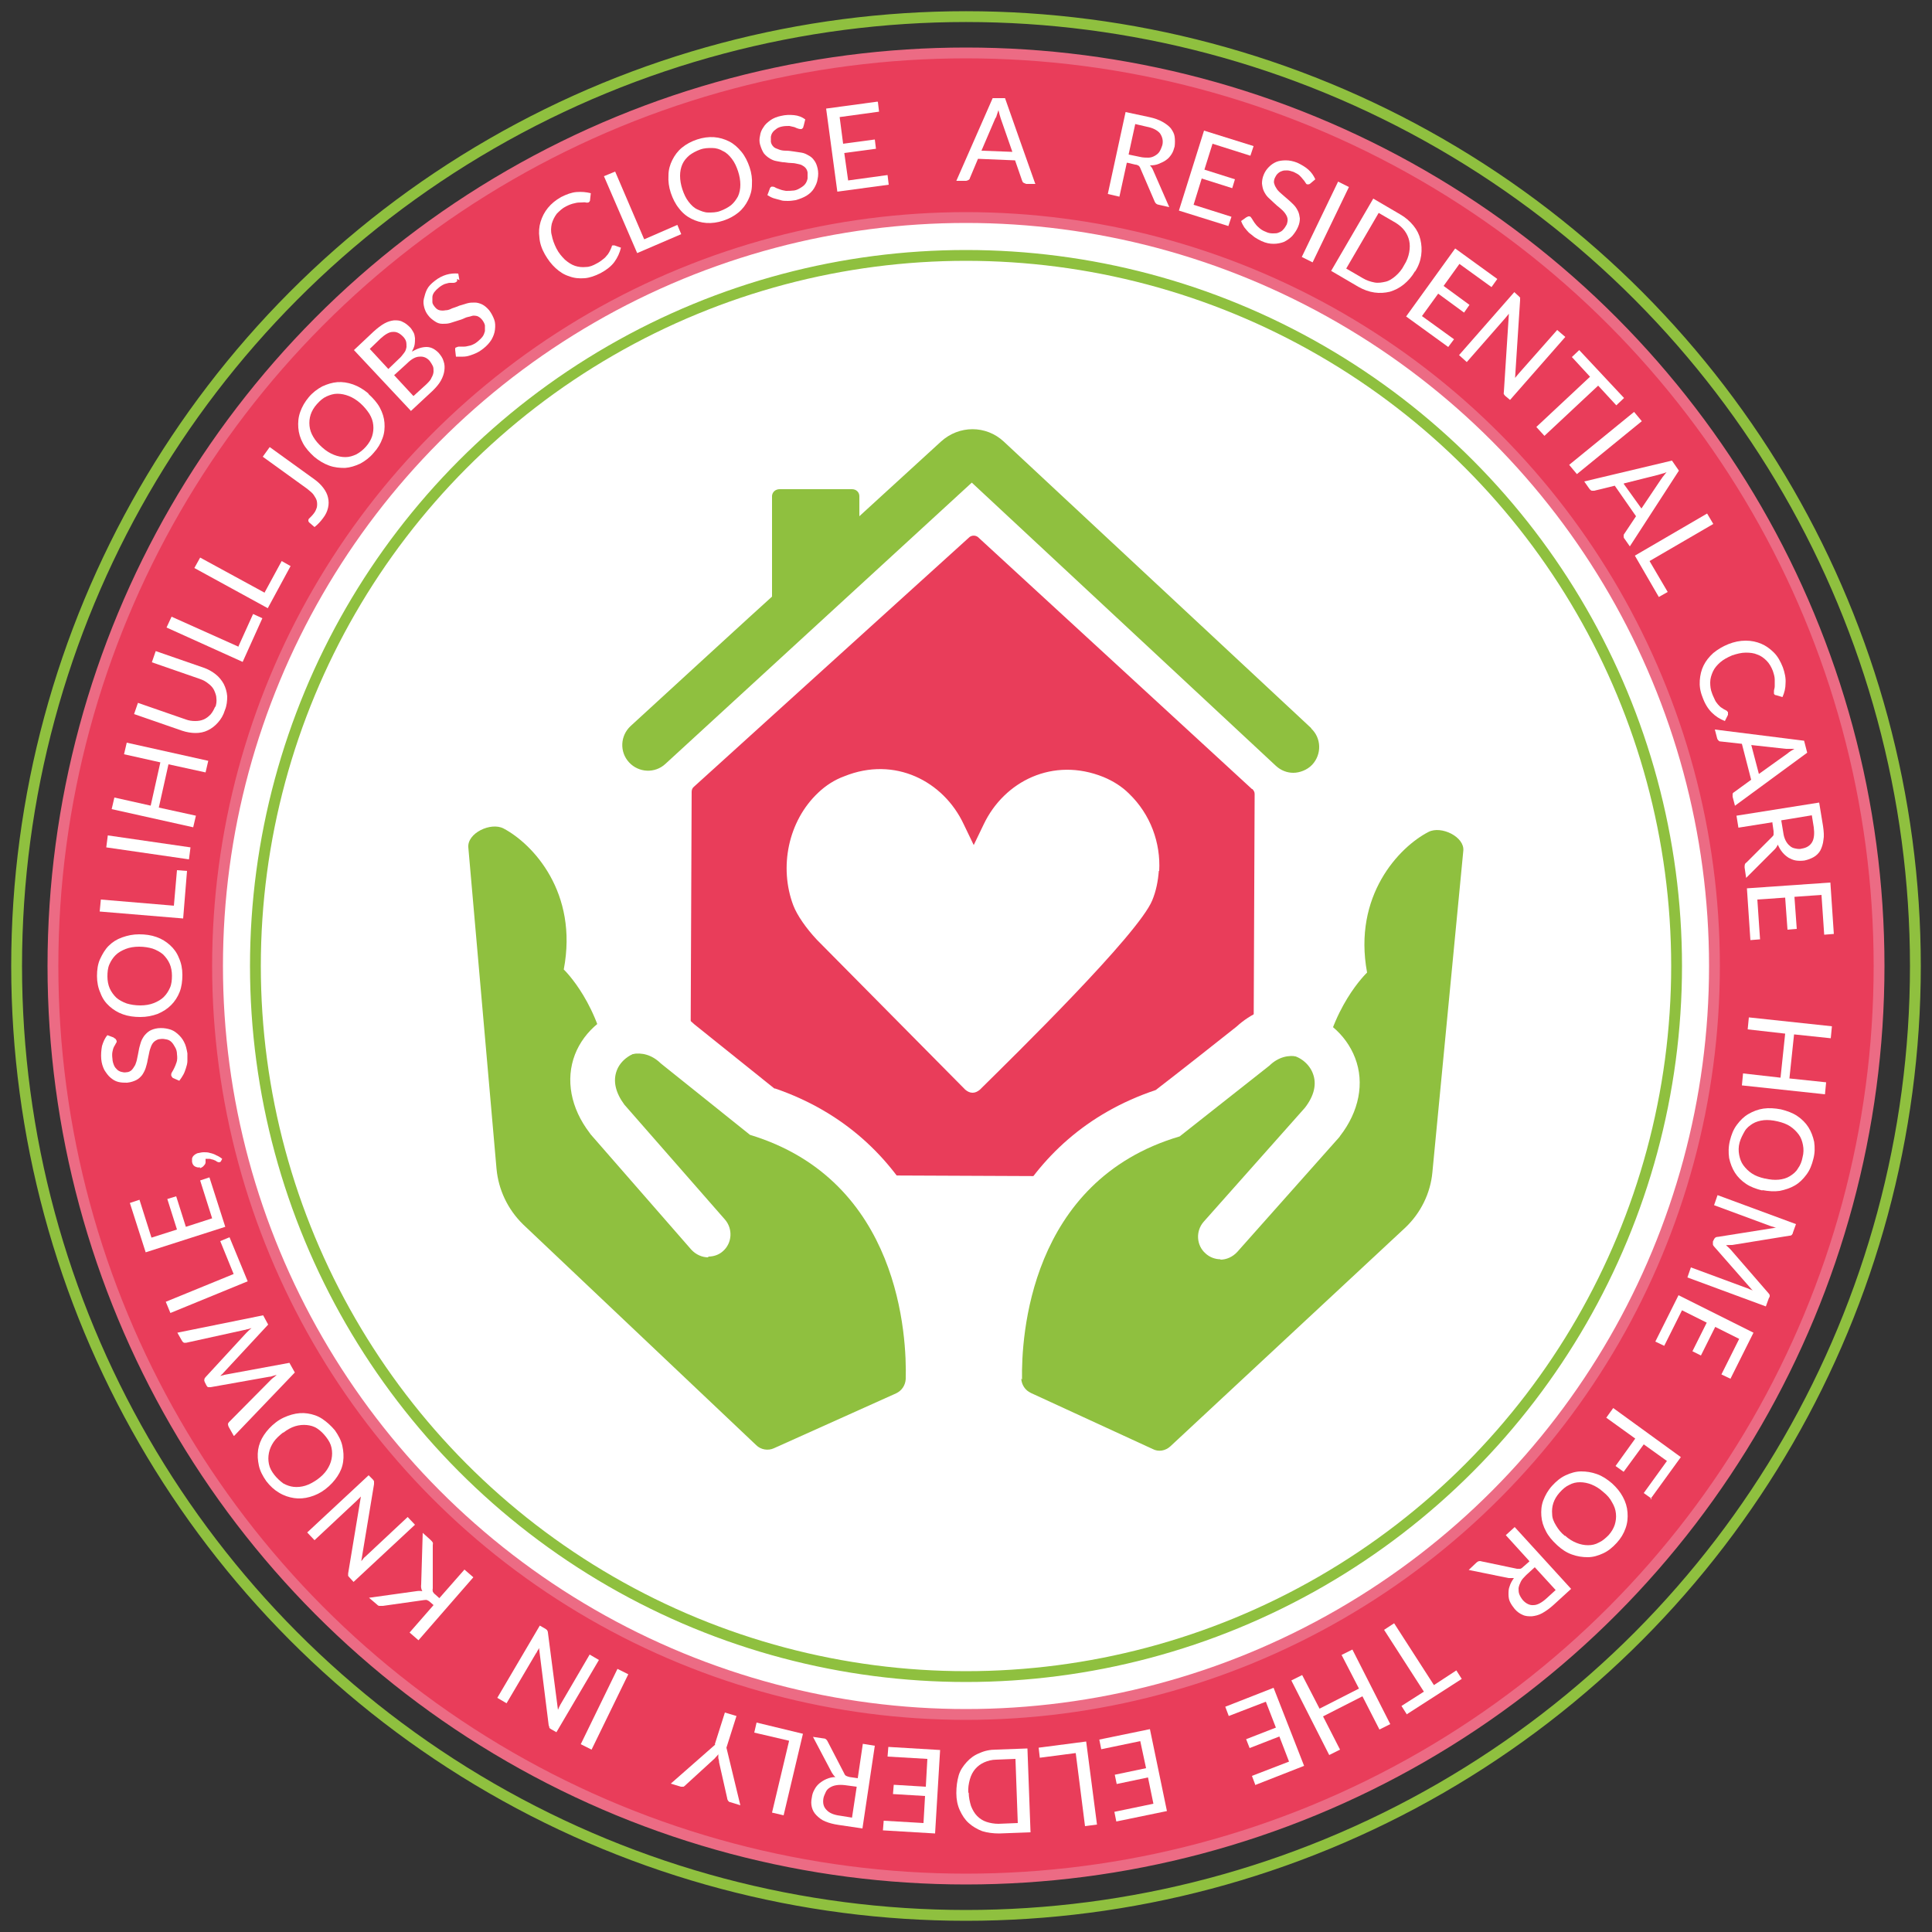 <?xml version="1.0" encoding="UTF-8"?>
<svg id="a" data-name="Layer 1" xmlns="http://www.w3.org/2000/svg" viewBox="0 0 500 500">
  <rect x="0" y="0" width="500" height="500" fill="#333333" stroke="none"/>
  <circle cx="250" cy="250" r="236.3" style="fill: #e93d5a; stroke: #ec6b84; stroke-miterlimit: 10; stroke-width: 2.8px;"/>
  <g>
    <path d="m81.3,124c1,.7,1.8,1.5,2.4,2.3.6.8,1,1.6,1.2,2.5.2.9.2,1.7,0,2.6-.2.9-.6,1.8-1.3,2.7-.6.8-1.3,1.6-2.2,2.3l-1.4-1.2c-.1-.1-.2-.3-.2-.4,0-.2,0-.3.1-.5.1-.1.3-.3.5-.5.2-.2.5-.5.8-.9.4-.5.6-1,.8-1.6.1-.5.1-1.1,0-1.6s-.4-1-.8-1.6-1-1-1.7-1.6l-11.5-8.3,1.8-2.5,11.5,8.3Z" style="fill: #fff; stroke-width: 0px;"/>
    <path d="m95.4,102c1.2,1.1,2.2,2.2,2.9,3.5.7,1.3,1.1,2.6,1.2,3.9.1,1.3,0,2.7-.5,4-.5,1.4-1.2,2.6-2.3,3.8-1,1.2-2.2,2.1-3.5,2.8-1.3.6-2.6,1-3.9,1.1-1.4,0-2.7-.1-4.1-.6-1.4-.5-2.7-1.3-3.9-2.3-1.2-1.1-2.2-2.2-2.9-3.5-.7-1.3-1.1-2.6-1.2-4-.1-1.4,0-2.7.5-4.1s1.2-2.6,2.2-3.8,2.2-2.1,3.5-2.8c1.3-.6,2.6-1,3.9-1.1s2.7.1,4.1.6c1.4.5,2.7,1.3,3.9,2.3Zm-2.1,2.4c-1-.9-2-1.5-3-1.9-1-.4-2-.6-3-.6-1,0-1.9.3-2.8.7-.9.4-1.7,1.1-2.5,2s-1.3,1.8-1.6,2.7-.4,1.9-.3,2.9c.1,1,.4,1.9,1,2.9s1.3,1.8,2.3,2.7c1,.9,2,1.5,3,1.9s2,.6,3,.6c1,0,1.9-.3,2.8-.7.9-.5,1.7-1.1,2.5-2,.8-.9,1.3-1.8,1.6-2.7.3-1,.4-1.9.3-2.9-.1-1-.4-1.9-1-2.9-.6-.9-1.3-1.8-2.3-2.7Z" style="fill: #fff; stroke-width: 0px;"/>
    <path d="m106.4,106.4l-14.8-15.8,5.1-4.8c1-.9,1.9-1.6,2.8-2.1s1.7-.7,2.5-.8c.8,0,1.5,0,2.2.4.7.3,1.3.8,1.9,1.4.4.4.6.8.9,1.3s.3,1,.4,1.5c0,.5,0,1.1-.1,1.7-.1.6-.4,1.2-.7,1.8,1.4-.8,2.6-1.2,3.8-1.2s2.2.6,3.1,1.5c.6.7,1.1,1.4,1.3,2.2.3.8.3,1.6.2,2.4s-.4,1.7-.9,2.6-1.2,1.7-2.1,2.6l-5.7,5.3Zm-5.9-10.9l2.7-2.6c.6-.5,1-1.1,1.4-1.6s.5-1,.6-1.5c0-.5,0-1-.1-1.4s-.4-.9-.8-1.3c-.9-.9-1.7-1.3-2.7-1.2-.9,0-2,.7-3.1,1.7l-2.8,2.7,4.9,5.3Zm1.5,1.6l5,5.4,3.4-3.1c.6-.6,1.1-1.1,1.3-1.7.3-.5.5-1.1.5-1.6,0-.5,0-1-.2-1.4s-.5-.9-.8-1.3c-.7-.8-1.6-1.2-2.6-1.1-1,0-2.1.6-3.2,1.7l-3.4,3.1Z" style="fill: #fff; stroke-width: 0px;"/>
    <path d="m118.3,72.2c0,.2,0,.3,0,.5,0,.1-.1.2-.3.3-.1.1-.4.2-.6.2-.3,0-.6,0-1,0s-.8.2-1.3.3c-.5.2-1,.5-1.5.9-.5.4-.9.8-1.2,1.2s-.5.9-.5,1.3c0,.4,0,.9,0,1.3s.3.8.6,1.2c.4.5.8.8,1.3.9.5.1,1,.1,1.5,0,.6,0,1.1-.2,1.7-.5.6-.2,1.2-.4,1.9-.7.6-.2,1.3-.4,2-.6s1.3-.2,2-.2c.6,0,1.3.2,1.9.5.6.3,1.2.8,1.8,1.5.6.8,1,1.6,1.3,2.4s.3,1.7.2,2.6-.4,1.7-.9,2.6c-.5.8-1.2,1.6-2.1,2.3-.5.4-1.1.8-1.7,1.1-.6.3-1.2.5-1.8.7-.6.2-1.2.3-1.8.3s-1.2,0-1.8,0l-.2-1.7c0-.1,0-.3,0-.4,0-.1.1-.3.3-.3.2-.1.4-.2.8-.2s.8,0,1.3,0,1-.2,1.6-.3c.6-.2,1.2-.5,1.8-1,.5-.4,1-.9,1.3-1.3s.5-1,.6-1.4c0-.5,0-1,0-1.5-.1-.5-.4-1-.7-1.4-.4-.5-.8-.8-1.3-1-.5-.1-1-.2-1.5,0s-1.1.2-1.7.5-1.2.5-1.9.7c-.6.2-1.3.4-1.9.6-.7.2-1.3.2-2,.2s-1.3-.2-1.9-.6-1.3-.9-1.8-1.6c-.5-.6-.8-1.3-1-2-.2-.8-.3-1.5-.1-2.3s.4-1.6.8-2.4,1.1-1.5,2-2.2c1-.8,2-1.3,3-1.6s2.1-.4,3.1-.3l.3,1.7Z" style="fill: #fff; stroke-width: 0px;"/>
    <path d="m158.5,63.5c.2,0,.3,0,.5,0l1.7.6c-.3,1.3-.9,2.6-1.7,3.7-.8,1.1-2.1,2.1-3.6,2.9-1.4.7-2.8,1.2-4.1,1.3-1.4.1-2.7,0-4-.5-1.3-.4-2.4-1.1-3.5-2.1-1.1-1-2-2.2-2.8-3.6-.8-1.4-1.3-2.9-1.4-4.3-.2-1.4-.1-2.8.3-4.1.4-1.3,1-2.5,1.9-3.6s2-2,3.4-2.8c1.4-.7,2.7-1.2,4-1.3,1.3-.1,2.5,0,3.7.3l-.2,1.8c0,.1,0,.2-.1.3,0,.1-.2.2-.3.3-.2,0-.4.1-.7,0s-.7,0-1.2,0c-.5,0-1,0-1.7.2-.6.1-1.4.4-2.2.8-1,.5-1.7,1.2-2.4,1.9-.6.8-1,1.6-1.3,2.6-.2.9-.3,2,0,3,.2,1.1.6,2.2,1.2,3.4.6,1.2,1.4,2.1,2.2,2.9.8.7,1.7,1.3,2.6,1.6.9.3,1.9.4,2.8.3,1,0,1.9-.4,2.8-.9.6-.3,1-.6,1.4-.9s.8-.6,1.1-1c.3-.3.6-.7.8-1.1.2-.4.4-.8.6-1.3,0-.1,0-.2.1-.3,0,0,.1-.1.2-.2Z" style="fill: #fff; stroke-width: 0px;"/>
    <path d="m166.8,61.9l8.5-3.7,1,2.4-11.4,4.9-8.6-19.9,2.9-1.2,7.5,17.5Z" style="fill: #fff; stroke-width: 0px;"/>
    <path d="m194,43.3c.5,1.5.7,3,.6,4.5,0,1.5-.4,2.8-1,4-.6,1.2-1.4,2.3-2.5,3.2-1.1.9-2.4,1.6-3.9,2.1-1.5.5-3,.7-4.4.6-1.4-.1-2.7-.5-3.9-1.1-1.2-.6-2.3-1.5-3.2-2.7-.9-1.1-1.6-2.5-2.1-4-.5-1.5-.7-3-.6-4.5,0-1.5.4-2.8,1-4,.6-1.2,1.4-2.3,2.5-3.2,1.1-.9,2.4-1.6,3.9-2.1,1.5-.5,3-.7,4.4-.6,1.4.1,2.7.5,3.9,1.1s2.2,1.5,3.2,2.7c.9,1.1,1.6,2.5,2.1,4Zm-3,1c-.4-1.2-.9-2.3-1.6-3.2-.7-.9-1.4-1.6-2.3-2-.8-.5-1.8-.8-2.8-.8-1,0-2,0-3.1.4-1.1.4-2,.9-2.8,1.5-.8.7-1.4,1.4-1.8,2.3-.4.9-.6,1.9-.6,3,0,1.1.2,2.3.6,3.5.4,1.2.9,2.3,1.6,3.2.7.9,1.4,1.6,2.3,2s1.8.8,2.8.8c1,0,2.1,0,3.1-.4,1.1-.4,2-.9,2.8-1.5.8-.7,1.3-1.4,1.8-2.3.4-.9.6-1.9.6-3,0-1.1-.2-2.3-.6-3.5Z" style="fill: #fff; stroke-width: 0px;"/>
    <path d="m207.9,32.8c0,.2-.1.3-.2.4s-.2.2-.4.2c-.2,0-.4,0-.7-.1-.3-.1-.6-.2-1-.4-.4-.1-.8-.2-1.3-.3-.5,0-1.1,0-1.7.1-.6.1-1.2.3-1.6.6-.4.3-.8.6-1,.9-.3.4-.4.7-.5,1.2,0,.4,0,.9,0,1.3.1.6.4,1,.7,1.3s.8.5,1.4.7c.5.2,1.1.3,1.8.3s1.3.1,2,.2,1.3.2,2,.3c.7.1,1.3.4,1.8.7.6.3,1.1.7,1.5,1.3.4.5.7,1.2.9,2.1.2.9.2,1.8,0,2.7-.1.9-.5,1.7-.9,2.4s-1.1,1.4-1.9,1.9c-.8.5-1.8.9-2.9,1.2-.7.1-1.3.2-2,.2-.7,0-1.3,0-1.9-.2s-1.2-.3-1.8-.5c-.6-.2-1.1-.5-1.6-.8l.6-1.6c0-.1.1-.3.2-.4.1-.1.2-.2.4-.2.2,0,.5,0,.8.2.3.2.7.3,1.2.5.5.2,1,.3,1.6.4.6,0,1.3,0,2.1-.1.7-.1,1.2-.4,1.7-.7.5-.3.9-.6,1.2-1,.3-.4.5-.9.6-1.4,0-.5,0-1,0-1.6-.1-.6-.4-1.1-.8-1.4-.4-.3-.8-.6-1.4-.7s-1.1-.3-1.8-.3c-.6,0-1.3-.1-2-.2-.7,0-1.3-.2-2-.3-.7-.1-1.3-.4-1.8-.7s-1.1-.8-1.5-1.3c-.4-.6-.7-1.3-1-2.3-.2-.7-.2-1.5,0-2.3.1-.8.4-1.5.9-2.2.4-.7,1-1.2,1.8-1.8.7-.5,1.7-.9,2.7-1.1,1.2-.3,2.3-.3,3.4-.2s2.1.5,2.9,1.1l-.4,1.6Z" style="fill: #fff; stroke-width: 0px;"/>
    <path d="m227.2,26.4l.3,2.5-10.2,1.4.9,6.9,8.2-1.1.3,2.4-8.2,1.1,1,7.1,10.2-1.4.3,2.5-13.3,1.8-2.9-21.5,13.3-1.8Z" style="fill: #fff; stroke-width: 0px;"/>
    <path d="m268,47.6h-2.4c-.3-.1-.5-.2-.7-.3-.2-.1-.3-.3-.4-.6l-1.8-5.2-9.6-.4-2.1,5c0,.2-.2.4-.4.5-.2.1-.4.2-.7.2h-2.4c0,0,9.4-21.4,9.4-21.4h3.2c0,.1,7.8,22.1,7.8,22.1Zm-13.9-8.6l7.9.3-3-8.6c-.1-.3-.2-.6-.3-1-.1-.4-.2-.8-.3-1.2-.1.4-.3.8-.4,1.2-.1.4-.2.7-.4.9l-3.6,8.4Z" style="fill: #fff; stroke-width: 0px;"/>
    <path d="m291.6,42.2l-1.9,8.7-3-.7,4.6-21.2,6.1,1.3c1.4.3,2.5.7,3.4,1.2.9.5,1.7,1.1,2.2,1.7.5.7.9,1.4,1,2.2.1.8.1,1.6,0,2.5-.2.7-.4,1.4-.8,2-.4.6-.8,1.1-1.4,1.5-.5.4-1.2.7-1.9,1s-1.5.4-2.3.4c.3.3.6.7.8,1.2l4.2,9.6-2.7-.6c-.6-.1-.9-.4-1.1-.9l-3.7-8.6c-.1-.3-.3-.5-.4-.6-.2-.1-.5-.3-.9-.3l-2.1-.5Zm.5-2.2l2.9.6c.8.2,1.6.2,2.2.2s1.2-.2,1.7-.5c.5-.3.9-.6,1.2-1.1.3-.5.5-1,.7-1.6.3-1.2,0-2.2-.6-3.1-.7-.8-1.8-1.4-3.4-1.7l-3-.7-1.7,7.8Z" style="fill: #fff; stroke-width: 0px;"/>
    <path d="m324.4,37.9l-.8,2.4-9.8-3.1-2.1,6.7,7.9,2.5-.7,2.3-7.9-2.5-2.1,6.8,9.8,3.1-.8,2.4-12.8-4,6.5-20.7,12.8,4Z" style="fill: #fff; stroke-width: 0px;"/>
    <path d="m339.1,47.5c-.1.1-.3.2-.4.2-.1,0-.3,0-.4,0-.2,0-.3-.2-.5-.5s-.3-.5-.6-.8c-.2-.3-.6-.7-.9-1s-.9-.6-1.5-.9c-.6-.2-1.2-.4-1.7-.4-.5,0-1,0-1.4.2-.4.1-.8.4-1.1.7-.3.3-.5.7-.7,1.1-.2.5-.3,1.1-.1,1.5.1.5.4.9.7,1.4.3.4.8.9,1.3,1.3.5.4,1,.9,1.5,1.3s1,.9,1.5,1.4c.5.5.8,1,1.1,1.6.3.6.4,1.2.5,1.9,0,.7-.1,1.4-.5,2.3-.4.9-.9,1.6-1.5,2.3-.6.6-1.3,1.1-2.1,1.5-.8.3-1.7.5-2.7.5-1,0-2-.2-3.1-.7-.6-.3-1.2-.6-1.8-1-.5-.4-1-.8-1.5-1.2-.4-.4-.8-.9-1.2-1.4-.3-.5-.6-1-.8-1.6l1.4-1c.1,0,.3-.1.4-.2.1,0,.3,0,.4,0,.2,0,.4.3.6.6.2.3.4.7.7,1.1s.6.8,1.1,1.2c.4.4,1,.8,1.8,1.1.6.3,1.2.4,1.8.4s1.1,0,1.5-.2c.5-.2.9-.4,1.2-.8.4-.4.6-.8.9-1.3.2-.6.3-1.1.2-1.6s-.4-1-.7-1.4-.8-.9-1.3-1.3c-.5-.4-1-.8-1.5-1.3s-1-.9-1.5-1.4c-.5-.5-.8-1-1.1-1.6-.3-.6-.4-1.2-.5-2,0-.7.1-1.5.5-2.4.3-.7.7-1.3,1.3-1.9.6-.6,1.2-1,1.9-1.3.7-.3,1.6-.4,2.5-.4.9,0,1.9.2,2.9.6,1.1.5,2.1,1.1,2.9,1.8.8.7,1.4,1.6,1.8,2.5l-1.3,1.1Z" style="fill: #fff; stroke-width: 0px;"/>
    <path d="m339.7,67.9l-2.8-1.4,9.4-19.5,2.8,1.4-9.4,19.5Z" style="fill: #fff; stroke-width: 0px;"/>
    <path d="m366.2,70.2c-.8,1.4-1.8,2.5-2.9,3.4s-2.3,1.5-3.6,1.9c-1.3.3-2.6.4-4,.2-1.4-.2-2.8-.7-4.2-1.5l-7-4.1,10.9-18.7,7,4.1c1.4.8,2.5,1.8,3.4,2.9.9,1.1,1.5,2.3,1.8,3.6.3,1.3.4,2.6.2,4.1-.2,1.4-.7,2.8-1.6,4.2Zm-2.8-1.6c.7-1.1,1.1-2.2,1.3-3.3s.2-2.1,0-3c-.2-.9-.6-1.8-1.2-2.6s-1.4-1.5-2.4-2.1l-4.3-2.5-8.4,14.4,4.3,2.5c1,.6,2,.9,3,1.1s2,0,2.9-.2,1.8-.8,2.6-1.5c.8-.7,1.6-1.6,2.2-2.8Z" style="fill: #fff; stroke-width: 0px;"/>
    <path d="m387.5,72.2l-1.5,2.1-8.3-6-4.1,5.7,6.7,4.9-1.4,2-6.7-4.9-4.2,5.8,8.3,6-1.5,2-10.9-7.9,12.7-17.6,10.9,7.9Z" style="fill: #fff; stroke-width: 0px;"/>
    <path d="m393.4,77.1c0,.1,0,.3,0,.6l-1.3,20.1c.2-.2.3-.4.5-.6.2-.2.3-.4.5-.6l9.9-11.2,2.1,1.8-14.3,16.3-1.2-1c-.2-.2-.3-.3-.4-.5s0-.4,0-.6l1.3-20.2c-.2.2-.3.4-.5.6-.2.2-.3.4-.5.6l-9.9,11.3-2-1.8,14.3-16.3,1.2,1.1c.2.2.3.3.4.5Z" style="fill: #fff; stroke-width: 0px;"/>
    <path d="m420.2,103.1l-1.9,1.8-4.7-5.1-13.9,13-2.1-2.3,13.9-13-4.7-5.1,1.9-1.8,11.6,12.4Z" style="fill: #fff; stroke-width: 0px;"/>
    <path d="m408.1,122.7l-2-2.4,16.8-13.7,2,2.4-16.8,13.7Z" style="fill: #fff; stroke-width: 0px;"/>
    <path d="m421.8,141.4l-1.4-2c-.2-.2-.2-.4-.2-.7,0-.2,0-.4.2-.6l3-4.5-5.5-7.9-5.3,1.3c-.2,0-.4,0-.6,0s-.4-.2-.6-.4l-1.4-2,22.7-5.4,1.8,2.6-12.7,19.6Zm-1.6-16.2l4.6,6.4,5.1-7.6c.2-.2.3-.5.6-.8.2-.3.5-.6.8-1-.4.2-.8.3-1.2.4-.4.1-.7.2-1,.3l-8.8,2.2Z" style="fill: #fff; stroke-width: 0px;"/>
    <path d="m426.9,145.2l4.7,8-2.3,1.3-6.2-10.7,18.7-10.9,1.6,2.7-16.5,9.6Z" style="fill: #fff; stroke-width: 0px;"/>
    <path d="m447.2,184.5c0,.2,0,.3,0,.5l-.8,1.6c-1.3-.5-2.4-1.2-3.4-2.2-1-1-1.8-2.3-2.4-4-.6-1.5-.8-2.9-.7-4.3s.4-2.7,1-3.9c.6-1.2,1.4-2.2,2.5-3.2,1.1-.9,2.4-1.7,3.9-2.3,1.5-.6,3-.9,4.5-.9,1.5,0,2.8.3,4,.8,1.2.5,2.3,1.3,3.3,2.3,1,1,1.7,2.3,2.3,3.8.5,1.4.8,2.8.7,4.1,0,1.3-.3,2.5-.8,3.6l-1.7-.5c-.1,0-.2,0-.3-.1,0,0-.2-.2-.2-.3,0-.2,0-.4,0-.7,0-.3.2-.7.2-1.2,0-.5,0-1,0-1.7s-.2-1.4-.5-2.3c-.4-1-.9-1.9-1.6-2.6-.7-.7-1.5-1.3-2.4-1.6-.9-.4-1.9-.5-3-.5-1.1,0-2.3.3-3.5.7-1.2.5-2.3,1.1-3.1,1.8-.8.7-1.5,1.5-1.9,2.4-.4.9-.7,1.8-.7,2.8,0,1,.1,1.9.5,2.9.2.6.5,1.1.7,1.6s.5.8.8,1.2c.3.3.6.7,1,.9.4.3.8.5,1.2.7,0,0,.2.1.2.2,0,0,.1.1.2.2Z" style="fill: #fff; stroke-width: 0px;"/>
    <path d="m449,208.5l-.6-2.3c0-.3,0-.5,0-.7,0-.2.2-.4.4-.5l4.4-3.2-2.4-9.3-5.4-.6c-.2,0-.4,0-.6-.2s-.3-.3-.4-.6l-.6-2.3,23.1,2.9.8,3.1-18.8,13.8Zm4.2-15.8l2,7.6,7.4-5.3c.2-.2.5-.4.8-.6s.7-.4,1-.6c-.4,0-.8,0-1.2,0-.4,0-.7,0-1,0l-9.1-1Z" style="fill: #fff; stroke-width: 0px;"/>
    <path d="m458.7,212.8l-8.8,1.4-.5-3.1,21.4-3.4,1,6.1c.2,1.4.3,2.6.1,3.6-.1,1-.4,1.9-.8,2.7-.4.7-1,1.3-1.7,1.7-.7.4-1.5.7-2.4.9-.8.1-1.5.1-2.2,0-.7-.1-1.3-.4-1.9-.7-.6-.4-1.1-.8-1.6-1.4s-.9-1.3-1.2-2c-.2.4-.4.8-.8,1.2l-7.4,7.4-.4-2.7c0-.6,0-1,.5-1.3l6.6-6.6c.2-.2.4-.4.4-.6,0-.2,0-.5,0-.9l-.3-2.1Zm2.3-.4l.5,3c.1.8.3,1.5.6,2.1.3.6.7,1.1,1.1,1.4.4.4.9.6,1.5.7.5.1,1.1.2,1.7,0,1.2-.2,2.1-.8,2.6-1.7.5-.9.6-2.2.4-3.8l-.5-3.1-7.9,1.3Z" style="fill: #fff; stroke-width: 0px;"/>
    <path d="m474.6,241.7l-2.5.2-.7-10.3-7,.5.6,8.3-2.4.2-.6-8.3-7.2.5.7,10.3-2.5.2-.9-13.4,21.6-1.5.9,13.4Z" style="fill: #fff; stroke-width: 0px;"/>
    <path d="m450.8,280.9l.3-3.1,9.7,1.1,1.2-11.4-9.7-1.1.3-3.1,21.5,2.3-.3,3.1-9.5-1-1.2,11.4,9.5,1-.3,3.1-21.5-2.3Z" style="fill: #fff; stroke-width: 0px;"/>
    <path d="m456.1,308.1c-1.6-.4-3-.9-4.2-1.7-1.2-.8-2.2-1.8-2.9-2.9s-1.2-2.4-1.5-3.8c-.2-1.4-.2-2.9.2-4.5.4-1.6.9-2.9,1.8-4.1s1.8-2.1,3-2.8c1.2-.7,2.5-1.2,3.9-1.4,1.4-.2,2.9-.1,4.5.2,1.6.4,3,.9,4.2,1.7,1.2.8,2.2,1.8,2.9,2.9.7,1.1,1.2,2.4,1.5,3.8.2,1.4.2,2.9-.2,4.4-.4,1.6-.9,2.9-1.8,4.1s-1.8,2.1-3,2.8-2.5,1.1-3.9,1.4c-1.4.2-2.9.1-4.5-.2Zm.7-3.1c1.3.3,2.4.4,3.5.3,1.1-.1,2.1-.4,2.9-.9s1.6-1.1,2.1-2c.6-.8,1-1.8,1.2-2.9.3-1.1.3-2.2.1-3.2-.2-1-.5-1.9-1.1-2.7-.6-.8-1.3-1.5-2.2-2.1-.9-.6-2-1-3.3-1.3-1.3-.3-2.5-.4-3.5-.3s-2.1.4-2.9.9-1.6,1.1-2.1,2-1,1.8-1.3,2.9c-.3,1.1-.3,2.2-.1,3.2.2,1,.5,1.9,1.1,2.7s1.3,1.5,2.2,2.1c.9.6,2,1,3.3,1.3Z" style="fill: #fff; stroke-width: 0px;"/>
    <path d="m446.6,322.2c.2.2.5.4.7.6s.4.4.6.6l9.8,11.3c.2.2.3.4.3.6,0,.2,0,.4-.2.6l-.8,2.2-20.3-7.5.9-2.6,14.6,5.4c.2,0,.4.2.7.3.2,0,.5.2.7.3l-10-11.4c-.2-.2-.3-.4-.3-.6,0-.2,0-.5,0-.7l.2-.4c.2-.5.5-.8,1.1-.8l15.1-2.4c-.3,0-.5-.1-.8-.2s-.5-.1-.7-.2l-14.6-5.4.9-2.6,20.3,7.5-.8,2.2c0,.3-.2.4-.3.6-.1.1-.3.2-.6.2l-14.8,2.4c-.6,0-1.2,0-1.8.1Z" style="fill: #fff; stroke-width: 0px;"/>
    <path d="m447.8,356.8l-2.3-1.1,4.6-9.2-6.2-3.1-3.7,7.4-2.2-1.1,3.7-7.4-6.4-3.2-4.6,9.2-2.3-1.1,6-12,19.4,9.7-6,12Z" style="fill: #fff; stroke-width: 0px;"/>
    <path d="m427.5,387.9l-2.1-1.5,6-8.3-6-4.3-5.2,7.1-2.1-1.5,5.1-7.1-7.5-5.4,1.8-2.5,17.5,12.7-7.9,10.9Z" style="fill: #fff; stroke-width: 0px;"/>
    <path d="m402.9,399.8c-1.2-1.1-2.2-2.3-2.8-3.5-.7-1.3-1.1-2.6-1.2-4-.1-1.3,0-2.7.5-4,.5-1.3,1.2-2.6,2.3-3.8s2.2-2.1,3.5-2.7,2.6-1,4-1c1.4,0,2.7.2,4.1.7s2.6,1.3,3.9,2.4c1.2,1.1,2.1,2.2,2.8,3.5.7,1.3,1.1,2.6,1.2,4s0,2.7-.5,4.1-1.2,2.6-2.3,3.8c-1.1,1.2-2.2,2.1-3.5,2.7-1.3.6-2.6,1-4,1s-2.7-.2-4.1-.7c-1.4-.5-2.6-1.3-3.8-2.4Zm2.1-2.4c1,.9,2,1.5,3,1.9,1,.4,2,.6,3,.6,1,0,1.9-.2,2.8-.7.9-.4,1.7-1.1,2.5-1.9.8-.9,1.3-1.8,1.6-2.7.3-1,.4-1.9.3-2.9-.1-1-.4-1.9-1-2.9-.5-1-1.3-1.9-2.3-2.7-1-.9-2-1.5-3-1.9-1-.4-2-.6-3-.6-1,0-1.9.2-2.8.7-.9.4-1.7,1.1-2.5,2-.8.9-1.3,1.8-1.6,2.7s-.4,1.9-.3,2.9c0,1,.4,1.9,1,2.9s1.3,1.9,2.3,2.7Z" style="fill: #fff; stroke-width: 0px;"/>
    <path d="m395.7,403.9l-6-6.6,2.3-2.1,14.6,16-4.6,4.2c-1,.9-2,1.6-2.9,2.1-.9.5-1.8.7-2.7.8-.8,0-1.6,0-2.4-.4-.7-.3-1.4-.8-2-1.5-.5-.6-.9-1.2-1.2-1.8-.3-.6-.4-1.3-.4-2,0-.7,0-1.4.3-2.1.2-.7.6-1.4,1.1-2.1-.4,0-.9,0-1.4,0l-10.3-2.1,2-1.9c.4-.4.9-.5,1.4-.3l9.1,1.9c.3,0,.5,0,.8,0,.2,0,.5-.2.8-.5l1.6-1.4Zm1.5,1.7l-2.2,2c-.6.6-1.1,1.1-1.4,1.7-.3.6-.5,1.1-.6,1.7,0,.6,0,1.1.2,1.6s.5,1,.9,1.5c.8.9,1.8,1.4,2.8,1.3,1,0,2.2-.7,3.4-1.8l2.3-2.1-5.4-5.9Z" style="fill: #fff; stroke-width: 0px;"/>
    <path d="m364.1,443.7l-1.4-2.2,5.8-3.7-10.3-16,2.6-1.7,10.3,16,5.8-3.8,1.4,2.2-14.3,9.2Z" style="fill: #fff; stroke-width: 0px;"/>
    <path d="m334.2,434.9l2.8-1.4,4.5,8.7,10.2-5.2-4.5-8.7,2.8-1.4,9.8,19.3-2.8,1.4-4.4-8.6-10.2,5.2,4.4,8.6-2.8,1.4-9.8-19.3Z" style="fill: #fff; stroke-width: 0px;"/>
    <path d="m324.9,462l-.9-2.4,9.6-3.7-2.5-6.5-7.7,3-.9-2.3,7.7-3-2.6-6.7-9.6,3.7-.9-2.4,12.5-4.9,7.9,20.2-12.5,4.9Z" style="fill: #fff; stroke-width: 0px;"/>
    <path d="m288.9,471.4l-.5-2.5,10.1-2.1-1.4-6.8-8.1,1.7-.5-2.4,8.1-1.7-1.5-7-10.1,2.1-.5-2.5,13.1-2.7,4.4,21.2-13.1,2.7Z" style="fill: #fff; stroke-width: 0px;"/>
    <path d="m278.3,453.7l-9.2,1.2-.3-2.6,12.3-1.6,2.8,21.5-3.1.4-2.4-18.9Z" style="fill: #fff; stroke-width: 0px;"/>
    <path d="m247.5,464c0-1.6.2-3.1.6-4.5s1.2-2.5,2.1-3.5,2-1.8,3.3-2.3c1.3-.6,2.7-.9,4.3-.9l8.1-.3.8,21.7-8.1.3c-1.6,0-3.1-.2-4.4-.6-1.3-.5-2.5-1.2-3.5-2.1-1-.9-1.7-2-2.3-3.3-.6-1.3-.9-2.8-.9-4.4Zm3.2-.1c0,1.3.3,2.5.6,3.5.4,1,.9,1.9,1.6,2.6.7.7,1.5,1.2,2.4,1.5.9.3,2,.5,3.1.5l5-.2-.6-16.6-5,.2c-1.1,0-2.2.3-3.1.7-.9.4-1.7,1-2.3,1.7-.6.7-1.1,1.6-1.4,2.7s-.5,2.2-.4,3.5Z" style="fill: #fff; stroke-width: 0px;"/>
    <path d="m228.5,473.7l.2-2.5,10.3.6.4-7-8.3-.5.2-2.4,8.3.5.4-7.2-10.3-.6.2-2.5,13.4.8-1.3,21.6-13.4-.8Z" style="fill: #fff; stroke-width: 0px;"/>
    <path d="m222,460.1l1.3-8.8,3.1.5-3.2,21.4-6.1-.9c-1.4-.2-2.5-.5-3.5-.9-1-.4-1.7-1-2.3-1.6s-1-1.3-1.2-2.1c-.2-.8-.2-1.6,0-2.5.1-.8.3-1.4.7-2.1.3-.6.8-1.2,1.3-1.6s1.1-.8,1.8-1.1c.7-.3,1.5-.5,2.3-.5-.4-.3-.6-.7-.9-1.1l-4.9-9.3,2.7.4c.6,0,.9.4,1.1.8l4.3,8.3c.1.3.3.5.5.6.2.1.5.2.9.3l2.1.3Zm-.3,2.3l-3-.4c-.8-.1-1.6-.1-2.2,0-.7.1-1.2.3-1.7.6-.5.3-.9.7-1.1,1.2s-.5,1-.6,1.6c-.2,1.2,0,2.2.8,3,.7.8,1.9,1.3,3.5,1.5l3.1.5,1.2-7.9Z" style="fill: #fff; stroke-width: 0px;"/>
    <path d="m204.2,450.5l-9-2.1.6-2.6,12,2.9-5,21.1-3-.7,4.4-18.5Z" style="fill: #fff; stroke-width: 0px;"/>
    <path d="m185,451.4l2.6-8.2,3,.9-2.6,8.2,3.6,14.9-2.6-.8c-.3,0-.4-.2-.6-.4-.1-.2-.2-.4-.2-.6l-2.1-9.3c0-.4-.1-.8-.2-1.1,0-.4,0-.7,0-1-.2.3-.4.5-.7.8-.2.3-.5.5-.8.8l-7,6.4c-.1.1-.3.3-.5.4-.2,0-.4,0-.7,0l-2.6-.8,11.5-10.1Z" style="fill: #fff; stroke-width: 0px;"/>
    <path d="m159.8,431.9l2.8,1.4-9.5,19.5-2.8-1.4,9.5-19.5Z" style="fill: #fff; stroke-width: 0px;"/>
    <path d="m142.2,447.1c0-.1-.1-.3-.2-.6l-2.5-20c-.1.2-.2.5-.4.7-.1.2-.2.5-.4.7l-7.6,12.9-2.4-1.4,11-18.7,1.4.8c.2.1.4.3.5.4.1.2.2.4.2.6l2.6,20c.1-.2.2-.5.3-.7.1-.2.2-.4.3-.6l7.6-13,2.4,1.4-11,18.7-1.4-.8c-.2-.1-.4-.3-.5-.4Z" style="fill: #fff; stroke-width: 0px;"/>
    <path d="m112.1,415.3l-.8-.7c-.3-.3-.6-.4-.8-.5s-.5,0-.8,0l-10.6,1.5c-.3,0-.6,0-.9,0s-.5-.2-.7-.4l-2-1.7,12.2-1.7c.6-.1,1.1-.1,1.6,0-.3-.5-.4-1.1-.3-1.8l.4-13.3,2,1.8c.3.3.5.5.6.7s0,.4,0,.7v11.2c-.1.3,0,.6,0,.8.1.2.3.5.7.8l1,.9,6.5-7.4,2.3,2-14.2,16.3-2.3-2,6.2-7.1Z" style="fill: #fff; stroke-width: 0px;"/>
    <path d="m90.1,407.8c0-.1,0-.4,0-.6l3.3-19.9c-.2.2-.4.4-.6.6s-.4.4-.5.5l-10.9,10.2-1.9-2,15.9-14.8,1.1,1.1c.2.2.3.4.3.5,0,.2,0,.4,0,.7l-3.3,19.9c.2-.2.4-.4.5-.6.2-.2.3-.4.5-.5l11-10.3,1.9,2-15.9,14.8-1.1-1.2c-.2-.2-.3-.4-.4-.5Z" style="fill: #fff; stroke-width: 0px;"/>
    <path d="m71.4,368.1c1.3-1,2.7-1.6,4.1-2s2.8-.5,4.1-.3c1.3.2,2.6.6,3.8,1.4s2.3,1.8,3.3,3c.9,1.3,1.6,2.6,1.9,4s.4,2.7.2,4.1-.7,2.6-1.5,3.8c-.8,1.2-1.8,2.3-3.1,3.3-1.3,1-2.6,1.6-4,2s-2.8.5-4.1.3c-1.3-.2-2.6-.6-3.9-1.4-1.2-.7-2.3-1.7-3.3-3-.9-1.3-1.6-2.6-1.9-4-.3-1.4-.4-2.7-.2-4.1.2-1.3.7-2.6,1.5-3.8.8-1.2,1.8-2.3,3.1-3.3Zm1.9,2.6c-1,.8-1.9,1.6-2.5,2.5-.6.9-1,1.8-1.2,2.8-.2,1-.2,1.9,0,2.9.2,1,.7,1.9,1.4,2.8s1.5,1.6,2.3,2.2c.9.5,1.8.8,2.7.9,1,.1,2,0,3-.3,1-.3,2.1-.9,3.1-1.6,1.1-.8,1.9-1.6,2.5-2.5.6-.9,1-1.8,1.2-2.8.2-1,.2-1.9,0-2.9-.2-1-.7-1.9-1.4-2.8-.7-.9-1.4-1.6-2.3-2.2s-1.8-.8-2.7-.9c-1-.1-2,0-3,.3-1,.3-2.1.9-3.1,1.7Z" style="fill: #fff; stroke-width: 0px;"/>
    <path d="m60.5,371.6l-1.3-2.3c-.1-.2-.2-.5-.2-.7,0-.2.1-.4.3-.6l10.8-10.9c.2-.2.4-.4.7-.6.3-.2.5-.4.8-.7-.4.1-.7.2-1,.3s-.6.2-.9.2l-15.2,2.7c-.2,0-.4,0-.6,0-.2,0-.4-.3-.5-.5l-.4-.8c-.1-.2-.2-.5-.1-.7,0-.2.1-.4.3-.6l10.5-11.4c.4-.4.9-.9,1.4-1.3-.3.1-.7.2-1,.3-.3,0-.6.2-.9.2l-15,3.3c-.2,0-.4,0-.6,0-.2-.1-.4-.3-.5-.5l-1.2-2.1,22.2-4.5,1.3,2.4-11.6,12.5c-.1.1-.2.3-.4.4-.1.1-.3.3-.4.4.4-.1.8-.2,1.1-.3l16.8-3.1,1.4,2.5-15.7,16.4Z" style="fill: #fff; stroke-width: 0px;"/>
    <path d="m60.5,329.8l-3.5-8.6,2.4-1,4.7,11.4-20,8.2-1.2-2.9,17.6-7.2Z" style="fill: #fff; stroke-width: 0px;"/>
    <path d="m33.7,311.3l2.4-.8,3.1,9.8,6.6-2.1-2.5-7.9,2.3-.7,2.5,7.9,6.8-2.2-3.1-9.8,2.4-.8,4.1,12.8-20.6,6.6-4.1-12.8Z" style="fill: #fff; stroke-width: 0px;"/>
    <path d="m51.8,302.1c-.5.1-.9,0-1.3-.2s-.7-.6-.8-1.2c0-.3,0-.6,0-.8,0-.3.2-.5.3-.7.2-.2.4-.4.6-.5s.5-.3.8-.3c.4-.1.9-.2,1.4-.2.5,0,1,0,1.6.2.5.1,1.1.3,1.6.6.5.2,1,.5,1.5.9l-.3.6c0,0-.1.2-.2.2,0,0-.1,0-.2.1-.1,0-.3,0-.5-.1-.1,0-.3-.2-.5-.3-.2-.1-.5-.2-.7-.3-.3,0-.6-.2-.9-.2-.3,0-.6,0-1,0h0c0,.4,0,.6,0,.9,0,.2-.1.5-.3.7s-.3.4-.5.5-.4.3-.7.3Z" style="fill: #fff; stroke-width: 0px;"/>
    <path d="m29.6,268.7c.2,0,.3.2.4.3,0,0,.1.2.2.4,0,.2,0,.4-.2.6-.1.2-.3.6-.5.9-.2.4-.3.8-.4,1.3-.1.5-.1,1.1,0,1.8,0,.6.2,1.2.4,1.7.2.5.5.8.8,1.1.3.3.7.5,1.1.6.4.1.8.2,1.3.1.6,0,1.1-.3,1.4-.6.3-.3.6-.8.9-1.3.2-.5.4-1.1.5-1.7s.3-1.3.4-2,.3-1.3.5-2,.5-1.2.9-1.8c.4-.5.9-1,1.4-1.3s1.3-.6,2.2-.7c1-.1,1.9,0,2.7.2.9.2,1.6.6,2.3,1.2.7.6,1.3,1.3,1.7,2.1.5.9.7,1.9.9,3,0,.7,0,1.4,0,2s-.2,1.3-.4,1.9c-.2.6-.4,1.2-.7,1.7-.3.5-.6,1-1,1.5l-1.6-.7c-.1,0-.2-.2-.3-.3s-.1-.2-.2-.4c0-.2,0-.5.2-.8.2-.3.4-.7.6-1.1.2-.4.4-.9.6-1.5.2-.6.2-1.3.1-2.1,0-.7-.2-1.3-.5-1.8s-.5-.9-.9-1.3-.8-.6-1.3-.7c-.5-.1-1-.2-1.6-.1-.6,0-1.1.3-1.5.6-.4.3-.7.8-.9,1.3s-.4,1.1-.5,1.7c-.1.6-.3,1.3-.4,1.9-.1.7-.3,1.3-.5,2-.2.6-.5,1.2-.9,1.8-.4.5-.9,1-1.5,1.3s-1.4.6-2.4.7c-.8,0-1.5,0-2.3-.2-.8-.2-1.4-.6-2-1.1-.6-.5-1.1-1.2-1.6-2-.4-.8-.7-1.7-.8-2.8-.1-1.2,0-2.3.2-3.4.3-1,.7-2,1.4-2.8l1.6.6Z" style="fill: #fff; stroke-width: 0px;"/>
    <path d="m36,241.8c1.6,0,3.1.2,4.5.7,1.4.5,2.5,1.2,3.5,2.1s1.8,2,2.3,3.3c.6,1.3.9,2.8.9,4.4,0,1.6-.2,3.1-.7,4.4s-1.3,2.5-2.2,3.4c-1,1-2.1,1.7-3.5,2.3-1.4.5-2.8.8-4.5.8-1.6,0-3.1-.2-4.5-.7-1.4-.5-2.5-1.2-3.5-2.1-1-.9-1.8-2-2.3-3.4-.6-1.3-.9-2.8-.9-4.4,0-1.6.2-3.1.8-4.4s1.3-2.5,2.2-3.4c1-1,2.1-1.7,3.5-2.2,1.4-.5,2.8-.8,4.4-.8Zm0,3.2c-1.3,0-2.5.2-3.5.6-1,.4-1.9.9-2.6,1.6s-1.2,1.5-1.6,2.4c-.4.9-.5,2-.5,3.1s.2,2.2.6,3.1c.4.9,1,1.7,1.7,2.4.7.6,1.6,1.1,2.7,1.5,1,.3,2.2.5,3.5.5,1.3,0,2.5-.2,3.5-.6,1-.4,1.9-.9,2.6-1.6.7-.7,1.2-1.5,1.6-2.4.4-.9.5-2,.5-3.1,0-1.1-.2-2.2-.6-3.1s-1-1.7-1.7-2.4c-.7-.6-1.6-1.1-2.7-1.5-1-.3-2.2-.5-3.5-.5Z" style="fill: #fff; stroke-width: 0px;"/>
    <path d="m45,234.4l.8-9.2,2.6.2-1,12.3-21.6-1.8.3-3.1,19,1.6Z" style="fill: #fff; stroke-width: 0px;"/>
    <path d="m49.3,219.3l-.4,3.1-21.4-3.1.4-3.1,21.4,3.1Z" style="fill: #fff; stroke-width: 0px;"/>
    <path d="m53.9,196.9l-.7,3-9.6-2.1-2.5,11.2,9.6,2.1-.7,3-21.1-4.7.7-3,9.4,2.1,2.5-11.2-9.4-2.1.7-3,21.1,4.7Z" style="fill: #fff; stroke-width: 0px;"/>
    <path d="m55.7,183.1c.3-.8.4-1.6.3-2.4,0-.7-.3-1.4-.6-2.1-.3-.6-.8-1.2-1.5-1.7-.6-.5-1.3-.9-2.2-1.2l-12.4-4.3,1-2.9,12.4,4.3c1.2.4,2.2,1,3.1,1.7.9.7,1.6,1.6,2.1,2.5.5,1,.8,2,.9,3.2,0,1.2-.1,2.4-.6,3.6-.4,1.3-1,2.3-1.8,3.2-.8.9-1.6,1.5-2.6,2-1,.5-2.1.7-3.2.7-1.1,0-2.3-.2-3.5-.6l-12.4-4.3,1-2.9,12.4,4.3c.8.3,1.6.4,2.4.4.8,0,1.5-.1,2.2-.4.7-.3,1.2-.7,1.8-1.3.5-.6.9-1.3,1.2-2.1Z" style="fill: #fff; stroke-width: 0px;"/>
    <path d="m61.7,167.3l3.8-8.4,2.4,1.1-5.1,11.3-19.7-8.9,1.3-2.8,17.4,7.8Z" style="fill: #fff; stroke-width: 0px;"/>
    <path d="m68.5,153.3l4.4-8.1,2.3,1.3-5.9,10.9-19-10.4,1.5-2.7,16.7,9.1Z" style="fill: #fff; stroke-width: 0px;"/>
  </g>
  <circle cx="250" cy="250" r="193.7" style="fill: #fff; stroke: #ec6b84; stroke-miterlimit: 10; stroke-width: 2.8px;"/>
  <circle cx="250" cy="250" r="183.9" style="fill: none; stroke: #8fc03f; stroke-miterlimit: 10; stroke-width: 2.8px;"/>
  <circle cx="250" cy="250" r="245.7" style="fill: none; stroke: #8fc03f; stroke-miterlimit: 10; stroke-width: 2.8px;"/>
  <g>
    <path d="m339.4,188.5l-79.6-74.2c-4.6-4.3-11.6-4.3-16.3,0l-21.1,19.3v-5.2c0-1-.8-1.8-1.9-1.8h-18.7c-1.1,0-1.9.7-2,1.7v26.1c-.1,0-36.6,33.5-36.6,33.5-2.7,2.5-2.9,6.7-.4,9.4s6.7,2.9,9.4.4l79.3-72.8,78.7,73.3c1.3,1.2,2.9,1.8,4.5,1.8s3.6-.7,4.9-2.1c2.5-2.7,2.4-6.9-.3-9.4Z" style="fill: #8fc03f; stroke-width: 0px;"/>
    <path d="m324,204.2l-70.9-65.2c-.6-.5-1.6-.5-2.2,0l-71.3,64.6c-.4.3-.6.8-.6,1.3l-.4,95.5c0,2,1.7,3.6,3.8,3.6l138.1.6c2.1,0,3.8-1.6,3.8-3.6l.4-95.5c0-.5-.2-.9-.6-1.3Zm-24.1,21.2c-.2,2.6-.7,5.2-1.7,7.6-3.6,8.8-35.7,40.2-44.6,49-.6.5-1.2.8-1.9.8-.7,0-1.3-.3-1.9-.8l-38.4-38.8c-2.8-3-5.1-6.3-6.1-8.9-3.7-9.8-1.4-21.8,6.5-29.2,1.9-1.8,4.2-3.3,6.7-4.2,13.1-5.3,25.7,1.3,30.9,12.4l2.6,5.4,2.6-5.4c5.3-11.1,17.9-17.5,31-12.2,2.4,1,4.7,2.4,6.6,4.3,5.6,5.4,8.2,12.8,7.8,20Z" style="fill: #e93d5a; stroke-width: 0px;"/>
    <g>
      <path d="m384,205.3c-6.2-4.2-14.2-4.9-20.3-1.8-12.9,6.6-25,22.8-23.7,44.1-2.2,3-4.8,7.2-6.9,12.4-4.8.3-9.4,2.3-13.1,5.7-2.5,2-15.8,12.5-20.9,16.4-35.9,12-48.3,46.4-47.8,75.1h0c.1,6.8,4,12.8,10.2,15.6l31.5,14.5c2.3,1.1,4.8,1.6,7.3,1.6,4.4,0,8.7-1.6,12-4.7l61-56.8c6.2-6.1,10.1-14.1,11-22.6l8-83.1c.6-6.3-2.4-12.4-8.1-16.3Z" style="fill: #fff; stroke-width: 0px;"/>
      <path d="m200.4,281.7c-5-4-18.2-14.6-20.7-16.6-3.7-3.5-8.3-5.5-13.1-5.8-2.1-5.3-4.7-9.5-6.8-12.5,1.4-21.2-10.5-37.6-23.3-44.2-6.1-3.2-14.1-2.5-20.3,1.6-5.7,3.8-8.8,9.9-8.2,16.2l7.3,83.3c.8,8.5,4.6,16.6,11,22.9l60.3,57.1c3.3,3.1,7.6,4.8,12,4.8s4.9-.5,7.3-1.6l31.6-14.2c6.2-2.8,10.1-8.7,10.3-15.5.7-28.7-11.4-63.2-47.2-75.5Z" style="fill: #fff; stroke-width: 0px;"/>
    </g>
    <g>
      <path d="m264.5,357c-.2-10.8,1.8-51.4,40.8-62.9,0,0,23.2-18.3,23.2-18.3,4.6-4.5,10.7-2.4,13.5,1.9h0c2.1-16.9,11.8-26,11.8-26-3.7-19.9,8.3-32.5,15.9-36.4,3.3-1.7,9.4,1.3,9,4.9l-8,83.2c-.5,5.4-3,10.5-7,14.3l-60.8,56.6c-1.3,1.2-3.1,1.5-4.6.7l-31.5-14.5c-1.5-.7-2.4-2.1-2.5-3.7Z" style="fill: #8fc03f; stroke-width: 0px;"/>
      <path d="m315.9,325.9c-1.4,0-2.8-.5-3.9-1.5-2.4-2.1-2.6-5.8-.5-8.2l26.2-29.5c2.4-3.1,3.1-6.1,2.1-8.8-.9-2.5-3.3-4.5-6-4.9-3.2-.6-5.3-3.6-4.7-6.8.6-3.2,3.6-5.3,6.8-4.7,6.6,1.2,12.4,6,14.8,12.3,2.5,6.5,1,13.9-3.9,20.2,0,0-.1.2-.2.3l-26.4,29.7c-1.2,1.3-2.8,2-4.4,2Zm26.4-35.5h0,0Z" style="fill: #fff; stroke-width: 0px;"/>
    </g>
    <path d="m234.4,356.9c.3-10.8-1.4-51.4-40.3-63.2,0,0-23-18.4-23.1-18.5-4.6-4.5-10.6-2.5-13.5,1.8h0c-2-17-11.6-26.1-11.6-26.1,3.8-19.9-8-32.5-15.6-36.5-3.3-1.7-9.4,1.2-9.1,4.9l7.3,83.2c.5,5.4,2.9,10.5,6.9,14.4l60.3,57.1c1.2,1.2,3.1,1.5,4.6.8l31.6-14.2c1.5-.7,2.4-2.1,2.5-3.7Z" style="fill: #8fc03f; stroke-width: 0px;"/>
    <path d="m183.3,325.4c-1.6,0-3.2-.7-4.4-2l-26.1-29.9c0,0-.1-.2-.2-.3-4.9-6.4-6.3-13.8-3.8-20.3,2.4-6.2,8.3-11,14.9-12.2,3.2-.5,6.2,1.6,6.7,4.8.5,3.2-1.6,6.2-4.8,6.7-2.6.5-5.1,2.4-6,4.9-1,2.7-.3,5.7,2,8.8l26,29.7c2.1,2.4,1.9,6.1-.5,8.2-1.1,1-2.5,1.4-3.8,1.4Z" style="fill: #fff; stroke-width: 0px;"/>
  </g>
</svg>